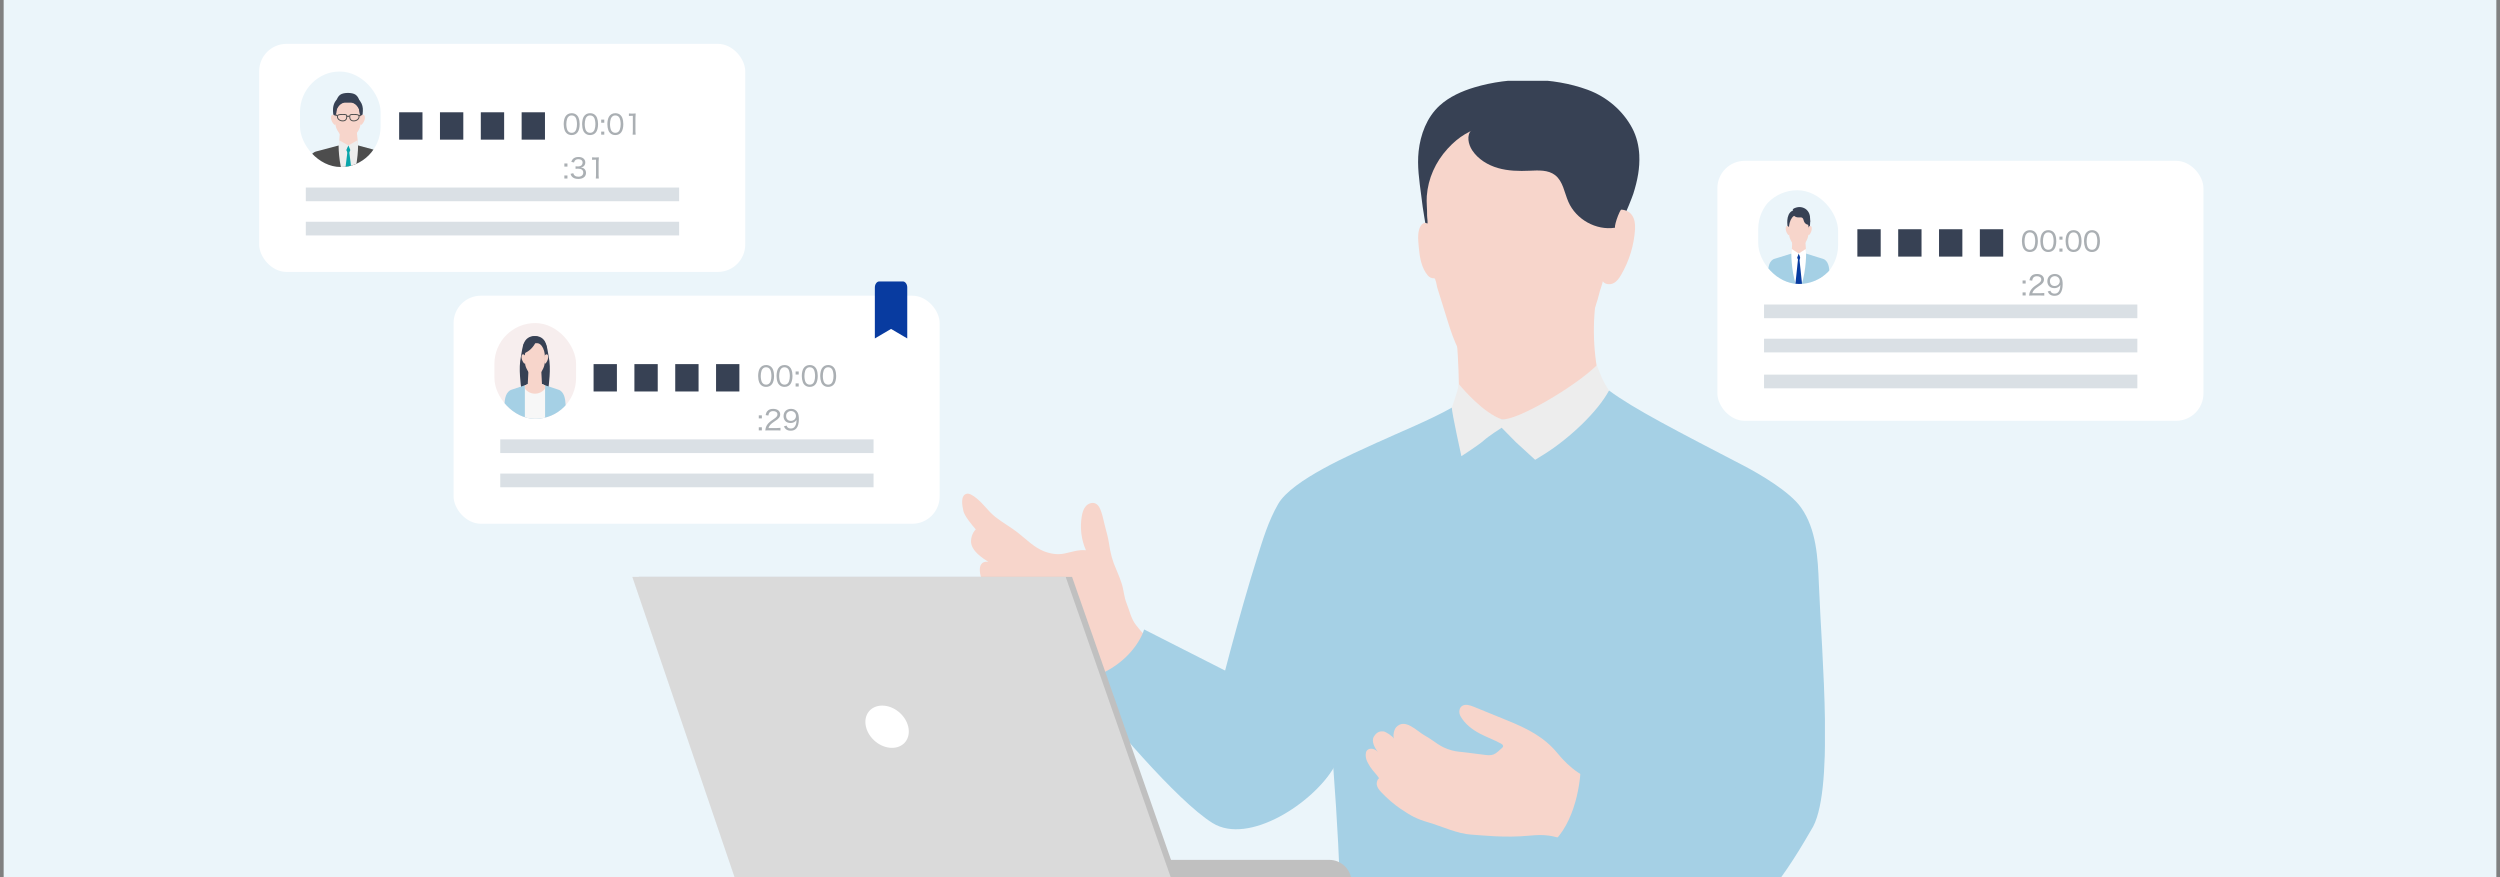 <?xml version="1.0" encoding="UTF-8"?> <svg xmlns="http://www.w3.org/2000/svg" width="342" height="120" viewBox="0 0 342 120" fill="none"><rect x="0" y="0" width="342" height="120" fill="#808080" stroke="none"/><g clip-path="url(#clip0_3068_14456)"><rect width="341" height="120" transform="translate(0.5)" fill="#EBF5FA"></rect><g clip-path="url(#clip1_3068_14456)"><path d="M224.259 21.258C224.194 19.955 223.896 18.668 223.271 17.5C222.012 15.15 219.825 13.243 217.175 12.275C212.419 10.537 206.55 10.497 201.705 11.951C199.972 12.469 198.261 13.24 196.954 14.43C195.165 16.057 194.315 18.436 194.068 20.689C193.849 22.696 194.158 24.719 194.421 26.716C194.596 28.051 194.656 28.68 194.837 29.654C194.908 30.026 194.962 30.401 195.024 30.776C195.192 31.801 195.27 32.842 195.462 33.862C195.473 33.913 195.481 33.967 195.511 34.01C195.541 34.056 195.593 34.091 195.65 34.086C195.706 34.081 195.79 34.032 195.812 33.983C195.874 33.832 195.834 33.587 195.831 33.428C195.825 33.215 195.812 32.999 195.798 32.785C195.769 32.311 195.684 30.967 195.687 30.808C195.701 29.818 195.755 29.381 196.08 28.431C196.18 28.143 196.87 26.837 196.924 26.562C197.06 25.874 196.629 25.186 196.488 24.522C196.337 23.816 196.8 22.731 197.723 21.881C198.427 21.236 198.689 20.211 199.574 20.33C201.196 20.551 202.682 21.088 204.309 21.258C205.857 21.42 206.588 21.487 208.136 21.382C209.503 21.291 211.217 20.945 212.809 20.47C213.713 20.201 215.443 20.176 216.098 20.47C218.369 21.493 217.922 24.738 217.725 25.494C217.546 26.171 217.137 26.869 217.226 27.587C217.348 28.545 218.388 29.527 218.953 30.312C219.641 31.264 219.898 32.524 219.944 33.668C219.952 33.894 219.825 34.437 220.082 34.566C220.361 34.706 220.707 34.439 220.8 34.159C220.913 33.805 220.908 33.411 220.954 33.042C221.005 32.618 221.098 32.195 221.217 31.782C221.449 30.97 221.801 30.193 222.226 29.451C222.448 29.068 223.277 27.004 223.433 26.519C223.715 25.631 223.95 24.733 224.099 23.816C224.237 22.971 224.297 22.108 224.254 21.255L224.259 21.258Z" fill="#374154"></path><path d="M218.464 50.328C218.649 51.444 218.895 52.588 218.628 53.691C218.223 55.355 216.689 56.63 214.979 57.288C213.27 57.946 211.389 58.084 209.544 58.217C206.189 58.458 202.834 58.696 199.482 58.937C199.736 53.484 199.541 48.011 198.901 42.586C198.923 42.783 206.156 41.78 206.809 41.67C209.469 41.219 212.101 40.63 214.687 39.903C216.127 39.499 217.568 38.874 219.023 38.559C219.141 38.966 218.877 39.166 218.7 39.494C218.496 39.875 218.436 40.236 218.375 40.661C218.216 41.736 218.116 42.819 218.07 43.902C217.98 46.05 218.111 48.205 218.464 50.328Z" fill="#F7D5CB"></path><path d="M218.849 39.873C218.141 42.807 216.883 45.62 214.869 47.962C213.41 49.657 211.535 51.101 209.312 51.803C207.093 52.504 204.507 52.386 202.542 51.209C199.93 49.642 198.89 46.647 198.031 43.887C197.557 42.364 197.083 40.841 196.609 39.318C196.573 39.202 196.414 38.04 196.181 38.066C195.855 38.102 195.535 37.927 195.33 37.692C194.448 36.668 194.197 35.114 194.092 33.844C194.015 32.925 193.805 31.417 194.538 30.675C194.735 30.475 195.033 30.437 195.235 30.573C195.381 30.67 195.217 29.72 195.225 29.472C195.248 28.586 195.12 27.7 195.186 26.814C195.366 24.421 196.357 22.183 198.031 20.345C201.185 16.882 204.361 16.984 208.264 16.882C210.204 16.831 212.178 16.785 214.054 17.245C217.247 18.031 218.618 20.333 219.105 23.172C219.466 25.268 218.972 27.411 219.592 29.462C220.051 28.998 220.709 28.709 221.388 28.673C223.218 28.576 223.764 29.894 223.674 31.348C223.541 33.532 222.885 35.685 221.762 37.61C221.504 38.055 221.194 38.514 220.709 38.749C220.222 38.987 219.515 38.908 219.256 38.462C219.3 38.537 218.882 39.727 218.846 39.878L218.849 39.873Z" fill="#F7D5CB"></path><path d="M222.279 28.155C222.203 23.67 222.445 20 219.219 16.431C216.008 12.884 210.725 11.656 206.161 12.469C204.996 12.676 199.16 13.885 200.894 16.015C200.958 16.093 201.034 16.168 201.127 16.242C201.5 16.542 201.768 17.288 201.297 17.781C200.602 18.506 200.85 19.741 201.408 20.578C202.219 21.794 203.541 22.593 204.934 22.992C206.327 23.39 207.797 23.422 209.244 23.356C210.453 23.302 211.782 23.216 212.742 23.962C213.822 24.801 214.003 26.34 214.55 27.602C215.599 30.023 218.35 31.555 220.925 31.152C220.842 30.705 221.693 28.183 222.279 28.151V28.155Z" fill="#374154"></path><path d="M188.447 60.511C185.033 62.088 176.755 65.626 174.849 68.954C173.506 71.301 172.781 73.741 171.968 76.319C169.567 83.933 166.937 94.113 165.113 101.33C165.095 101.397 167.419 102.766 167.647 102.925C168.421 103.463 169.172 104.028 169.913 104.607C170.282 104.896 170.664 105.175 171.015 105.482C171.343 105.769 171.737 105.91 172.14 106.086C173.104 106.509 174.075 106.913 175.051 107.3C175.705 107.558 176.361 107.809 177.022 108.055C177.383 108.188 178.373 108.979 178.638 108.753C178.914 108.518 181.652 107.065 182.367 104.607C184.802 137.191 182.258 136.898 182.258 154.051C186.174 156.999 192.522 159.124 208.132 158.067C212.047 157.801 223.529 155.425 225.54 154.895C227.585 154.358 235.038 151.406 235.038 150.733C235.038 152.013 231.632 118.213 231.632 109.909C236.437 110.026 241.107 116.268 246.248 113.597C246.501 113.597 247.264 113.738 247.741 113.579C251.031 108.753 249.195 89.723 248.821 79.865C248.682 76.247 248.472 72.407 246.391 69.445C244.869 67.277 240.809 64.884 238.457 63.662C229.615 59.073 223.39 55.875 220.117 53.417C220.346 53.553 213.982 55.286 213.501 55.527C211.56 56.495 209.436 57.094 207.278 57.288C205.151 57.48 205.817 57.583 203.795 56.907C201.627 56.182 200.597 54.636 198.613 55.765C195.674 57.437 191.353 59.175 188.452 60.517L188.447 60.511Z" fill="#A5D0E5"></path><path d="M198.609 55.763C198.609 55.763 198.609 55.764 198.609 55.765C199.011 54.495 199.344 53.766 199.572 52.557C200.292 53.4 202.996 56.513 205.428 57.358C207.445 57.621 215.51 52.872 218.439 49.969C218.685 50.527 219.106 51.93 220.115 53.42C218.542 56.366 214.633 60.012 211.276 62.121C211.094 62.234 210.009 62.904 210.009 62.904L207.376 60.491L205.428 58.516C205.428 58.516 203.627 59.661 202.989 60.25C202.35 60.839 199.917 62.408 199.917 62.408C199.917 62.408 198.611 56.494 198.609 55.765C198.609 55.765 198.609 55.765 198.609 55.765V55.763Z" fill="#EDEDED"></path><path d="M158.44 88.4C158.512 88.445 159.584 89.515 163.145 91.403C164.008 91.861 170.493 94.705 170.96 95.016C171.931 95.662 172.075 95.848 172.905 96.668C173.945 97.694 175.287 99.595 175.685 100.566C176.744 103.148 176.927 105.898 178.237 108.139C177.742 108.431 177.032 108.816 176.916 108.882C176.447 109.151 175.961 109.389 175.463 109.597C174.569 109.973 173.646 110.448 172.707 110.697C171.265 111.075 169.728 111.057 168.86 110.687C167.928 110.288 165.33 109.496 164.364 108.895C161.617 107.188 158.091 104.704 155.494 101.631C153.297 99.033 153.32 98.739 150.465 94.987C149.941 94.3 148.26 92.583 147.604 92.022C146.921 91.441 146.043 91.154 145.203 90.84C143.477 90.195 141.713 89.415 140.21 88.333C138.503 87.103 137.246 85.164 135.784 83.671C134.876 82.745 134.88 80.297 136.49 81.002C135.524 80.401 134.356 79.648 134.141 78.737C133.721 76.942 134.687 76.747 135.22 76.87C133.366 75.717 132.999 74.944 132.875 74.405C132.745 73.852 132.951 72.928 133.487 72.426C132.923 71.774 131.952 70.588 131.797 69.925C131.61 69.125 131.374 67.746 132.252 67.543C132.957 67.379 134.326 68.812 134.768 69.325C135.171 69.793 135.699 70.352 136.184 70.732C137.182 71.519 138.293 72.121 139.291 72.908C140.422 73.798 141.462 74.881 142.802 75.41C143.687 75.758 144.651 75.917 145.599 75.726C146.595 75.528 147.489 75.167 148.554 75.274C147.913 73.815 147.715 72.167 147.991 70.597C148.076 70.115 148.213 69.622 148.536 69.253C148.859 68.884 149.408 68.677 149.854 68.876C150.309 69.077 150.509 69.599 150.669 70.07C150.9 70.752 150.952 71.198 151.139 71.887C151.338 72.62 151.6 73.593 151.697 74.247C151.924 75.78 152.15 76.663 152.78 78.082C153.059 78.711 153.249 79.245 153.449 79.845C153.74 80.732 153.764 81.669 154.116 82.53C154.54 83.571 154.7 84.581 155.405 85.51C156.218 86.585 157.296 87.686 158.445 88.397L158.44 88.4Z" fill="#F7D5CB"></path><path d="M199.907 96.658C199.938 96.627 199.971 96.602 200.009 96.577C200.466 96.272 201.091 96.475 201.609 96.684C203.171 97.32 204.73 97.958 206.292 98.594C208.929 99.669 211.258 100.831 213.059 103.036C214.717 105.063 216.761 106.679 219.422 107.068C222.137 107.465 224.507 107.285 227.227 107.331C230.008 107.376 232.006 107.601 234.395 108.368C236.765 109.132 238.988 110.169 240.851 111.688C242.398 112.95 244.396 113.649 246.324 114.1C245.349 116.216 244.046 118.261 242.342 119.871C240.543 121.571 238.814 122.895 236.859 123.23C232.135 124.039 226.21 121.687 221.733 119.104C214.506 114.935 213.206 113.931 209.324 114.31C205.857 114.649 202.758 114.268 201.265 114.175C199.361 114.056 197.24 113.042 195.409 112.505C193.729 112.012 193.087 111.636 191.627 110.664C190.683 110.037 189.75 109.207 188.972 108.39C188.684 108.088 188.407 107.749 188.342 107.345C188.286 106.759 188.635 106.425 188.675 106.483C188.206 105.781 187.89 105.58 187.425 104.878C187.237 104.596 186.994 104.156 186.899 103.833C186.804 103.51 186.776 102.959 186.978 102.69C187.34 102.213 188.16 102.433 188.491 102.881C188.087 102.33 187.541 101.403 187.96 100.744C188.354 100.121 188.775 100.02 189.246 100.053C189.562 100.074 190.564 100.742 190.7 101.067C190.527 100.658 190.692 99.816 190.993 99.489C192.202 98.18 193.81 100.001 194.869 100.596C196.452 101.485 196.844 102.158 198.608 102.652C199.28 102.84 199.925 102.856 200.61 102.944C201.424 103.049 202.238 103.152 203.052 103.258C203.462 103.311 203.926 103.363 204.317 103.21C204.738 103.045 205.106 102.636 205.443 102.349C205.525 102.28 205.612 102.199 205.625 102.092C205.644 101.922 205.466 101.794 205.309 101.71C204.393 101.207 203.422 100.866 202.497 100.383C201.409 99.817 200.42 99.06 199.808 98C199.565 97.576 199.567 96.981 199.912 96.656L199.907 96.658Z" fill="#F7D5CB"></path><path d="M211.43 116.02C215.196 113.647 216.209 107.574 216.246 104.834L228.948 102.815L247.741 113.579C243.354 121.258 238.949 126.691 235.635 126.47C232.321 126.25 218.118 119.411 211.43 116.02Z" fill="#A5D0E5"></path><path d="M147.489 93.153C153.346 92.041 155.948 87.993 156.517 86.109L172.42 94.185L182.586 104.804C179.734 109.85 170.803 115.652 165.884 112.595C160.965 109.537 151.571 98.36 147.489 93.153Z" fill="#A5D0E5"></path><path d="M146.549 120.686H184.896C184.896 119.875 184.574 119.098 184.001 118.525C183.428 117.952 182.651 117.63 181.841 117.63H146.549V120.686Z" fill="#C0C0C0"></path><path d="M146.657 78.918H87.372L101.591 120.688H161.263L146.657 78.918Z" fill="#C0C0C0"></path><path d="M86.5 78.918L100.719 120.688H160.392L145.785 78.918H86.5Z" fill="#DADADA"></path><path d="M118.464 99.416C118.83 101.013 120.424 102.306 122.028 102.306C123.632 102.306 124.617 101.013 124.248 99.416C123.879 97.82 122.288 96.526 120.684 96.526C119.08 96.526 118.085 97.82 118.464 99.416Z" fill="white"></path></g><rect x="234.938" y="22" width="66.495" height="35.568" rx="3.744" fill="white"></rect><path d="M277.684 34.477C277.396 34.477 277.157 34.383 276.973 34.199C276.868 34.095 276.79 33.975 276.745 33.847C276.647 33.585 276.599 33.29 276.599 32.986C276.599 32.586 276.685 32.181 276.82 31.964C277.007 31.65 277.306 31.485 277.692 31.485C277.98 31.485 278.231 31.582 278.407 31.762C278.512 31.867 278.59 31.991 278.635 32.114C278.733 32.376 278.781 32.668 278.781 32.983C278.781 33.432 278.68 33.84 278.516 34.072C278.321 34.342 278.044 34.477 277.684 34.477ZM277.684 31.792C277.493 31.792 277.347 31.852 277.231 31.983C277.153 32.069 277.097 32.163 277.067 32.26C276.996 32.477 276.958 32.724 276.958 32.99C276.958 33.327 277.029 33.687 277.13 33.855C277.258 34.065 277.445 34.169 277.688 34.169C277.868 34.169 278.025 34.11 278.134 33.997C278.212 33.915 278.276 33.814 278.31 33.702C278.385 33.477 278.418 33.241 278.418 32.979C278.418 32.661 278.351 32.301 278.257 32.129C278.137 31.904 277.946 31.792 277.684 31.792ZM280.204 34.477C279.915 34.477 279.676 34.383 279.492 34.199C279.387 34.095 279.309 33.975 279.264 33.847C279.166 33.585 279.118 33.29 279.118 32.986C279.118 32.586 279.204 32.181 279.339 31.964C279.526 31.65 279.825 31.485 280.211 31.485C280.499 31.485 280.75 31.582 280.926 31.762C281.031 31.867 281.11 31.991 281.155 32.114C281.252 32.376 281.301 32.668 281.301 32.983C281.301 33.432 281.199 33.84 281.035 34.072C280.84 34.342 280.563 34.477 280.204 34.477ZM280.204 31.792C280.013 31.792 279.867 31.852 279.751 31.983C279.672 32.069 279.616 32.163 279.586 32.26C279.515 32.477 279.477 32.724 279.477 32.99C279.477 33.327 279.548 33.687 279.649 33.855C279.777 34.065 279.964 34.169 280.207 34.169C280.387 34.169 280.544 34.11 280.653 33.997C280.731 33.915 280.795 33.814 280.829 33.702C280.904 33.477 280.937 33.241 280.937 32.979C280.937 32.661 280.87 32.301 280.776 32.129C280.657 31.904 280.466 31.792 280.204 31.792ZM282.15 32.365V32.788H281.727V32.365H282.15ZM282.15 34.424H281.727V34.001H282.15V34.424ZM283.659 34.477C283.37 34.477 283.131 34.383 282.947 34.199C282.843 34.095 282.764 33.975 282.719 33.847C282.622 33.585 282.573 33.29 282.573 32.986C282.573 32.586 282.659 32.181 282.794 31.964C282.981 31.65 283.281 31.485 283.666 31.485C283.955 31.485 284.205 31.582 284.381 31.762C284.486 31.867 284.565 31.991 284.61 32.114C284.707 32.376 284.756 32.668 284.756 32.983C284.756 33.432 284.655 33.84 284.49 34.072C284.295 34.342 284.018 34.477 283.659 34.477ZM283.659 31.792C283.468 31.792 283.322 31.852 283.206 31.983C283.127 32.069 283.071 32.163 283.041 32.26C282.97 32.477 282.932 32.724 282.932 32.99C282.932 33.327 283.004 33.687 283.105 33.855C283.232 34.065 283.419 34.169 283.662 34.169C283.842 34.169 283.999 34.11 284.108 33.997C284.187 33.915 284.25 33.814 284.284 33.702C284.359 33.477 284.393 33.241 284.393 32.979C284.393 32.661 284.325 32.301 284.232 32.129C284.112 31.904 283.921 31.792 283.659 31.792ZM286.178 34.477C285.89 34.477 285.65 34.383 285.467 34.199C285.362 34.095 285.283 33.975 285.238 33.847C285.141 33.585 285.092 33.29 285.092 32.986C285.092 32.586 285.178 32.181 285.313 31.964C285.5 31.65 285.8 31.485 286.185 31.485C286.474 31.485 286.725 31.582 286.9 31.762C287.005 31.867 287.084 31.991 287.129 32.114C287.226 32.376 287.275 32.668 287.275 32.983C287.275 33.432 287.174 33.84 287.009 34.072C286.814 34.342 286.537 34.477 286.178 34.477ZM286.178 31.792C285.987 31.792 285.841 31.852 285.725 31.983C285.646 32.069 285.59 32.163 285.56 32.26C285.489 32.477 285.452 32.724 285.452 32.99C285.452 33.327 285.523 33.687 285.624 33.855C285.751 34.065 285.938 34.169 286.182 34.169C286.361 34.169 286.519 34.11 286.627 33.997C286.706 33.915 286.769 33.814 286.803 33.702C286.878 33.477 286.912 33.241 286.912 32.979C286.912 32.661 286.844 32.301 286.751 32.129C286.631 31.904 286.44 31.792 286.178 31.792ZM277.112 38.365V38.788H276.689V38.365H277.112ZM277.112 40.424H276.689V40.001H277.112V40.424ZM279.167 40.424H278.014C277.763 40.424 277.703 40.428 277.58 40.439C277.617 40.154 277.628 40.095 277.684 39.952C277.782 39.705 277.939 39.492 278.179 39.282C278.302 39.174 278.392 39.11 278.763 38.859C279.118 38.62 279.242 38.459 279.242 38.234C279.242 37.961 279.014 37.788 278.658 37.788C278.414 37.788 278.239 37.867 278.13 38.024C278.063 38.121 278.033 38.211 278.003 38.395L277.625 38.339C277.677 38.069 277.741 37.927 277.868 37.781C278.044 37.582 278.31 37.481 278.654 37.481C279.238 37.481 279.616 37.777 279.616 38.234C279.616 38.41 279.553 38.586 279.44 38.721C279.321 38.87 279.227 38.945 278.8 39.23C278.306 39.559 278.115 39.773 278.018 40.106H279.175C279.373 40.106 279.526 40.098 279.658 40.08V40.443C279.497 40.428 279.369 40.424 279.167 40.424ZM280.125 39.877L280.492 39.769C280.537 39.889 280.563 39.941 280.619 40.001C280.72 40.11 280.881 40.169 281.08 40.169C281.345 40.169 281.533 40.061 281.667 39.833C281.739 39.713 281.799 39.537 281.825 39.361C281.836 39.278 281.847 39.144 281.855 38.971C281.799 39.072 281.765 39.114 281.69 39.181C281.503 39.346 281.304 39.417 281.031 39.417C280.746 39.417 280.499 39.327 280.335 39.162C280.17 38.998 280.076 38.751 280.076 38.485C280.076 37.874 280.488 37.477 281.125 37.477C281.503 37.477 281.825 37.661 281.997 37.975C282.117 38.189 282.173 38.492 282.173 38.889C282.173 39.451 282.057 39.881 281.84 40.139C281.649 40.364 281.398 40.469 281.057 40.469C280.788 40.469 280.574 40.405 280.409 40.271C280.293 40.177 280.226 40.087 280.125 39.877ZM281.072 39.125C281.477 39.125 281.776 38.84 281.776 38.455C281.776 38.065 281.484 37.777 281.095 37.777C280.911 37.777 280.739 37.848 280.615 37.972C280.488 38.095 280.428 38.256 280.428 38.459C280.428 38.867 280.679 39.125 281.072 39.125Z" fill="#AAAFB3"></path><rect x="254.088" y="31.36" width="3.192" height="3.744" fill="#374154"></rect><rect x="259.673" y="31.36" width="3.192" height="3.744" fill="#374154"></rect><rect x="265.259" y="31.36" width="3.192" height="3.744" fill="#374154"></rect><rect x="270.845" y="31.36" width="3.192" height="3.744" fill="#374154"></rect><rect x="241.321" y="41.656" width="51.068" height="1.872" fill="#DAE0E5"></rect><rect x="241.321" y="46.336" width="51.068" height="1.872" fill="#DAE0E5"></rect><rect x="241.321" y="51.25" width="51.068" height="1.872" fill="#DAE0E5"></rect><g clip-path="url(#clip2_3068_14456)"><g clip-path="url(#clip3_3068_14456)"><rect x="240.283" y="26.026" width="11.171" height="13.104" rx="5.586" fill="#EBF5FA"></rect><path d="M250.268 37.226C250.241 36.859 250.212 36.486 250.084 36.145C249.956 35.805 249.711 35.498 249.385 35.407C249.351 35.397 249.286 35.378 249.198 35.351C249.068 35.305 248.936 35.268 248.807 35.231C247.897 34.95 246.284 34.443 246.284 34.443C246.283 34.444 246.283 34.445 246.282 34.446C246.28 34.445 246.278 34.444 246.275 34.443C246.235 34.497 246.162 34.547 246.065 34.594C245.969 34.547 245.896 34.497 245.855 34.443C245.853 34.444 245.851 34.445 245.848 34.446C245.848 34.445 245.847 34.444 245.846 34.443C245.846 34.443 244.233 34.95 243.324 35.231C243.195 35.268 243.062 35.306 242.932 35.351C242.844 35.378 242.779 35.397 242.745 35.407C242.42 35.498 242.175 35.805 242.046 36.145C241.919 36.486 241.89 36.859 241.863 37.226C241.794 38.155 241.724 39.084 241.656 40.013C242.092 40.013 242.529 40.013 242.966 40.013C242.969 40.013 242.972 40.013 242.975 40.013C243.087 40.013 243.2 40.013 243.312 40.013C243.349 40.013 243.386 40.013 243.422 40.013C244.329 40.013 245.125 40.013 245.906 40.013C246.012 40.013 246.119 40.013 246.225 40.013C247.006 40.013 247.801 40.013 248.709 40.013C248.745 40.013 248.781 40.013 248.818 40.013C248.93 40.013 249.043 40.013 249.156 40.013C249.158 40.013 249.161 40.013 249.164 40.013C249.601 40.013 250.038 40.013 250.475 40.013C250.406 39.084 250.337 38.155 250.268 37.226Z" fill="#A5D0E5"></path><path d="M243.296 40.013C243.361 39.329 243.32 38.634 243.177 37.995C243.15 37.871 243.118 37.75 243.083 37.632C243.077 37.821 243.072 38.01 243.066 38.199C243.064 38.269 243.062 38.34 243.059 38.411C243.058 38.945 243.057 39.479 243.056 40.013C243.136 40.013 243.216 40.013 243.296 40.013H243.296Z" fill="#A5D0E5"></path><path d="M248.835 40.013C248.77 39.329 248.81 38.634 248.953 37.995C248.981 37.871 249.012 37.75 249.047 37.632C249.053 37.821 249.059 38.01 249.065 38.199C249.067 38.269 249.069 38.34 249.071 38.411C249.072 38.945 249.073 39.479 249.074 40.013C248.994 40.013 248.915 40.013 248.835 40.013H248.835Z" fill="#A5D0E5"></path><path d="M247.041 34.681C247.039 34.682 247.038 34.683 247.036 34.685C246.469 35.198 245.657 35.196 245.093 34.68C245.121 34.166 245.149 33.652 245.177 33.137C245.474 33.007 245.77 32.877 246.066 32.746C246.066 32.746 246.066 32.746 246.066 32.745C246.363 32.876 246.659 33.006 246.956 33.137C246.984 33.652 247.012 34.166 247.041 34.681V34.681Z" fill="#F7D5CB"></path><path d="M245.171 33.259C245.659 33.902 246.316 34.36 247.037 34.611C247.01 34.12 246.983 33.628 246.956 33.137C246.659 33.006 246.362 32.876 246.066 32.745V32.746C245.77 32.877 245.474 33.007 245.177 33.137C245.175 33.178 245.173 33.219 245.17 33.259L245.171 33.259Z" fill="#F7D5CB"></path><path d="M246.078 34.679H245.092C245.08 34.683 245.067 34.687 245.054 34.691C245.053 34.895 245.05 37.731 246.065 40.012C247.08 37.731 247.078 34.895 247.076 34.691C247.064 34.687 247.051 34.683 247.038 34.679H246.078H246.078Z" fill="white"></path><path d="M247.625 30.132C247.596 29.719 247.444 29.299 247.174 29.02C246.874 28.71 246.455 28.664 246.071 28.658C245.758 28.652 245.437 28.705 245.151 28.857C244.729 29.081 244.541 29.616 244.505 30.132C244.472 30.58 244.545 31.027 244.617 31.469C244.617 31.469 246.063 31.581 246.063 31.581C246.064 31.581 246.064 31.581 246.065 31.581C246.065 31.581 246.067 31.581 246.066 31.581C246.549 31.544 247.031 31.506 247.513 31.469C247.585 31.028 247.657 30.58 247.625 30.132V30.132Z" fill="#374154"></path><path d="M247.305 30.468C247.16 29.93 246.855 29.533 246.52 29.445C246.478 29.434 246.436 29.428 246.394 29.427C246.283 29.425 245.85 29.425 245.739 29.427C245.697 29.428 245.655 29.434 245.613 29.445C245.278 29.533 244.973 29.93 244.828 30.468C244.705 30.924 244.694 31.451 244.736 31.95C244.771 32.374 244.823 32.548 244.978 32.878C245.15 33.243 245.38 33.516 245.625 33.708C245.735 33.795 246.398 33.795 246.508 33.708C246.752 33.516 246.983 33.243 247.154 32.878C247.309 32.548 247.362 32.374 247.397 31.95C247.438 31.451 247.428 30.924 247.305 30.468H247.305Z" fill="#F7D5CB"></path><path d="M244.791 31.234C244.786 31.143 244.753 31.062 244.702 31.018C244.66 30.981 244.615 30.951 244.568 30.931C244.49 30.898 244.398 30.914 244.341 31.004C244.277 31.105 244.273 31.266 244.293 31.404C244.335 31.696 244.466 31.943 244.617 32.121C244.645 32.153 244.679 32.169 244.713 32.16C244.797 32.14 244.809 32.001 244.809 31.888C244.81 31.67 244.804 31.451 244.792 31.234L244.791 31.234Z" fill="#F7D5CB"></path><path d="M247.34 31.234C247.346 31.143 247.379 31.062 247.43 31.018C247.472 30.981 247.516 30.951 247.564 30.931C247.642 30.898 247.734 30.914 247.791 31.004C247.855 31.105 247.859 31.266 247.839 31.404C247.797 31.696 247.666 31.943 247.514 32.121C247.487 32.153 247.453 32.169 247.419 32.16C247.335 32.14 247.323 32.001 247.323 31.888C247.321 31.67 247.327 31.451 247.34 31.234L247.34 31.234Z" fill="#F7D5CB"></path><path d="M247.633 30.356C247.625 29.785 247.651 29.317 247.297 28.862C246.944 28.41 246.364 28.253 245.863 28.357C245.734 28.384 245.094 28.538 245.284 28.809C245.291 28.819 245.299 28.829 245.31 28.838C245.35 28.876 245.38 28.971 245.328 29.034C245.252 29.127 245.279 29.284 245.34 29.391C245.429 29.546 245.575 29.647 245.728 29.698C245.881 29.749 246.042 29.753 246.201 29.745C246.334 29.738 246.48 29.727 246.585 29.822C246.704 29.929 246.724 30.125 246.784 30.286C246.899 30.594 247.201 30.789 247.484 30.738C247.475 30.681 247.569 30.36 247.633 30.356V30.356Z" fill="#374154"></path><path d="M246.065 34.679L245.755 35.068L246.065 35.708L246.376 35.068L246.065 34.679Z" fill="#083BA0"></path><path d="M245.054 34.692L245.771 35.47L246.066 34.68L245.114 34.063L245.054 34.692Z" fill="white"></path><path d="M247.078 34.692L246.361 35.47L246.066 34.68L247.018 34.063L247.078 34.692Z" fill="white"></path><path d="M245.619 38.774C245.74 39.192 245.887 39.611 246.065 40.012L246.066 40.011C246.244 39.61 246.391 39.193 246.512 38.775L246.147 35.328H245.983L245.619 38.774Z" fill="#083BA0"></path></g></g><rect x="35.453" y="6" width="66.495" height="31.2" rx="3.744" fill="white"></rect><path d="M78.199 18.477C77.911 18.477 77.671 18.383 77.488 18.199C77.383 18.095 77.305 17.975 77.26 17.848C77.162 17.585 77.114 17.29 77.114 16.986C77.114 16.586 77.2 16.181 77.335 15.964C77.522 15.65 77.821 15.485 78.207 15.485C78.495 15.485 78.746 15.582 78.922 15.762C79.027 15.867 79.106 15.991 79.15 16.114C79.248 16.376 79.296 16.668 79.296 16.983C79.296 17.432 79.195 17.84 79.031 18.072C78.836 18.342 78.559 18.477 78.199 18.477ZM78.199 15.792C78.008 15.792 77.862 15.852 77.746 15.983C77.668 16.069 77.612 16.163 77.582 16.26C77.51 16.477 77.473 16.724 77.473 16.99C77.473 17.327 77.544 17.686 77.645 17.855C77.773 18.065 77.96 18.169 78.203 18.169C78.383 18.169 78.54 18.11 78.649 17.997C78.727 17.915 78.791 17.814 78.825 17.701C78.9 17.477 78.933 17.241 78.933 16.979C78.933 16.661 78.866 16.301 78.772 16.129C78.653 15.904 78.462 15.792 78.199 15.792ZM80.719 18.477C80.43 18.477 80.191 18.383 80.007 18.199C79.902 18.095 79.824 17.975 79.779 17.848C79.681 17.585 79.633 17.29 79.633 16.986C79.633 16.586 79.719 16.181 79.854 15.964C80.041 15.65 80.34 15.485 80.726 15.485C81.014 15.485 81.265 15.582 81.441 15.762C81.546 15.867 81.625 15.991 81.67 16.114C81.767 16.376 81.816 16.668 81.816 16.983C81.816 17.432 81.715 17.84 81.55 18.072C81.355 18.342 81.078 18.477 80.719 18.477ZM80.719 15.792C80.528 15.792 80.382 15.852 80.266 15.983C80.187 16.069 80.131 16.163 80.101 16.26C80.03 16.477 79.992 16.724 79.992 16.99C79.992 17.327 80.063 17.686 80.165 17.855C80.292 18.065 80.479 18.169 80.722 18.169C80.902 18.169 81.059 18.11 81.168 17.997C81.246 17.915 81.31 17.814 81.344 17.701C81.419 17.477 81.452 17.241 81.452 16.979C81.452 16.661 81.385 16.301 81.291 16.129C81.172 15.904 80.981 15.792 80.719 15.792ZM82.665 16.365V16.788H82.242V16.365H82.665ZM82.665 18.424H82.242V18.001H82.665V18.424ZM84.174 18.477C83.885 18.477 83.646 18.383 83.462 18.199C83.358 18.095 83.279 17.975 83.234 17.848C83.137 17.585 83.088 17.29 83.088 16.986C83.088 16.586 83.174 16.181 83.309 15.964C83.496 15.65 83.796 15.485 84.181 15.485C84.469 15.485 84.72 15.582 84.896 15.762C85.001 15.867 85.08 15.991 85.125 16.114C85.222 16.376 85.271 16.668 85.271 16.983C85.271 17.432 85.17 17.84 85.005 18.072C84.81 18.342 84.533 18.477 84.174 18.477ZM84.174 15.792C83.983 15.792 83.837 15.852 83.721 15.983C83.642 16.069 83.586 16.163 83.556 16.26C83.485 16.477 83.447 16.724 83.447 16.99C83.447 17.327 83.519 17.686 83.62 17.855C83.747 18.065 83.934 18.169 84.177 18.169C84.357 18.169 84.514 18.11 84.623 17.997C84.702 17.915 84.765 17.814 84.799 17.701C84.874 17.477 84.908 17.241 84.908 16.979C84.908 16.661 84.84 16.301 84.747 16.129C84.627 15.904 84.436 15.792 84.174 15.792ZM86.034 15.867V15.519C86.139 15.534 86.214 15.537 86.363 15.537H86.629C86.772 15.537 86.835 15.534 86.963 15.519C86.94 15.743 86.929 15.934 86.929 16.14V17.982C86.929 18.162 86.936 18.278 86.959 18.424H86.543C86.566 18.285 86.573 18.158 86.573 17.982V15.845H86.378C86.251 15.845 86.154 15.852 86.034 15.867ZM77.627 22.365V22.788H77.204V22.365H77.627ZM77.627 24.424H77.204V24.001H77.627V24.424ZM78.046 23.78L78.424 23.694C78.48 23.881 78.529 23.956 78.638 24.035C78.765 24.128 78.922 24.173 79.113 24.173C79.529 24.173 79.791 23.96 79.791 23.619C79.791 23.26 79.536 23.073 79.053 23.073C78.941 23.073 78.847 23.08 78.735 23.095V22.75C78.825 22.762 78.922 22.769 79.031 22.769C79.27 22.769 79.442 22.717 79.558 22.605C79.648 22.515 79.701 22.387 79.701 22.245C79.701 21.953 79.487 21.777 79.124 21.777C78.9 21.777 78.746 21.841 78.645 21.972C78.593 22.035 78.566 22.095 78.529 22.226L78.154 22.148C78.222 21.945 78.271 21.856 78.375 21.747C78.551 21.567 78.813 21.474 79.143 21.474C79.704 21.474 80.068 21.77 80.068 22.226C80.068 22.455 79.974 22.657 79.806 22.777C79.712 22.844 79.633 22.874 79.454 22.912C79.712 22.945 79.858 23.009 79.985 23.147C80.105 23.278 80.165 23.443 80.165 23.66C80.165 23.866 80.086 24.065 79.948 24.199C79.761 24.383 79.472 24.48 79.117 24.48C78.72 24.48 78.428 24.372 78.244 24.162C78.158 24.061 78.113 23.975 78.046 23.78ZM80.996 21.867V21.519C81.1 21.534 81.175 21.537 81.325 21.537H81.591C81.733 21.537 81.797 21.534 81.924 21.519C81.902 21.743 81.891 21.934 81.891 22.14V23.982C81.891 24.162 81.898 24.278 81.92 24.424H81.505C81.527 24.285 81.535 24.158 81.535 23.982V21.845H81.34C81.213 21.845 81.115 21.852 80.996 21.867Z" fill="#AAAFB3"></path><rect x="54.603" y="15.36" width="3.192" height="3.744" fill="#374154"></rect><rect x="60.188" y="15.36" width="3.192" height="3.744" fill="#374154"></rect><rect x="65.774" y="15.36" width="3.192" height="3.744" fill="#374154"></rect><rect x="71.36" y="15.36" width="3.192" height="3.744" fill="#374154"></rect><rect x="41.836" y="25.656" width="51.068" height="1.872" fill="#DAE0E5"></rect><rect x="41.836" y="30.336" width="51.068" height="1.872" fill="#DAE0E5"></rect><g clip-path="url(#clip4_3068_14456)"><g clip-path="url(#clip5_3068_14456)"><rect x="40.897" y="9.787" width="11.171" height="13.104" rx="5.586" fill="#EBF5FA"></rect><path d="M53.187 22.765C53.151 22.351 53.113 21.928 52.945 21.544C52.776 21.159 52.453 20.812 52.025 20.709C51.98 20.698 51.895 20.677 51.778 20.646C51.607 20.594 51.433 20.552 51.263 20.511C50.065 20.193 47.941 19.62 47.941 19.62C47.94 19.621 47.939 19.622 47.938 19.623C47.935 19.622 47.933 19.621 47.93 19.62C47.876 19.681 47.78 19.737 47.653 19.79C47.526 19.737 47.43 19.681 47.376 19.62C47.373 19.621 47.37 19.622 47.367 19.623C47.366 19.622 47.366 19.621 47.365 19.62C47.365 19.62 45.241 20.193 44.043 20.511C43.873 20.552 43.698 20.595 43.527 20.646C43.411 20.677 43.326 20.699 43.281 20.709C42.852 20.812 42.529 21.159 42.361 21.544C42.193 21.929 42.155 22.351 42.119 22.765C42.028 23.815 41.937 24.865 41.846 25.915C42.422 25.915 42.997 25.915 43.572 25.915C43.576 25.915 43.58 25.915 43.583 25.915C43.731 25.915 43.88 25.915 44.028 25.915C44.076 25.915 44.124 25.915 44.172 25.915C45.366 25.915 46.414 25.915 47.443 25.915C47.583 25.915 47.723 25.915 47.863 25.915C48.891 25.915 49.939 25.915 51.133 25.915C51.181 25.915 51.229 25.915 51.278 25.915C51.426 25.915 51.574 25.915 51.722 25.915C51.726 25.915 51.729 25.915 51.733 25.915C52.309 25.915 52.884 25.915 53.459 25.915C53.369 24.865 53.278 23.815 53.187 22.765Z" fill="#4D4D4D"></path><path d="M48.937 19.888C48.935 19.89 48.934 19.891 48.931 19.893C48.185 20.474 47.116 20.471 46.372 19.888C46.409 19.306 46.446 18.726 46.484 18.145C46.874 17.997 47.264 17.85 47.654 17.703C47.654 17.702 47.654 17.702 47.654 17.701C48.044 17.849 48.435 17.996 48.825 18.144C48.863 18.726 48.9 19.307 48.937 19.889V19.888Z" fill="#F7D5CB"></path><path d="M46.475 18.282C47.118 19.009 47.983 19.526 48.932 19.81C48.897 19.255 48.861 18.699 48.825 18.144C48.435 17.996 48.044 17.849 47.654 17.701V17.703C47.264 17.85 46.874 17.997 46.483 18.145C46.48 18.19 46.478 18.236 46.475 18.282L46.475 18.282Z" fill="#F7D5CB"></path><path d="M47.669 19.887H46.372C46.355 19.892 46.338 19.896 46.321 19.901C46.319 20.131 46.316 23.336 47.653 25.914C48.99 23.336 48.986 20.131 48.984 19.901C48.967 19.896 48.95 19.892 48.934 19.887H47.669H47.669Z" fill="#EDEDED"></path><path d="M47.653 19.887L47.244 20.327L47.653 21.05L48.061 20.327L47.653 19.887Z" fill="#09A5AB"></path><path d="M46.321 19.901L47.265 20.78L47.654 19.888L46.4 19.191L46.321 19.901Z" fill="#EDEDED"></path><path d="M48.986 19.901L48.041 20.78L47.653 19.888L48.907 19.191L48.986 19.901Z" fill="#EDEDED"></path><path d="M47.065 24.515C47.224 24.988 47.418 25.46 47.653 25.914L47.654 25.913C47.889 25.46 48.082 24.988 48.241 24.516L47.76 20.62H47.545L47.065 24.515Z" fill="#09A5AB"></path><path d="M49.634 14.828C49.596 14.369 49.398 13.904 49.045 13.595C48.653 13.251 48.107 13.2 47.605 13.192C47.197 13.186 46.779 13.245 46.405 13.414C45.855 13.662 45.61 14.256 45.562 14.828C45.52 15.324 45.614 15.821 45.708 16.31C45.708 16.31 47.596 16.434 47.596 16.435C47.596 16.435 47.597 16.435 47.598 16.435C47.598 16.435 47.6 16.435 47.6 16.435C48.229 16.393 48.858 16.352 49.487 16.31C49.581 15.821 49.676 15.324 49.634 14.828V14.828Z" fill="#374154"></path><path d="M49.216 15.2C49.027 14.603 48.63 14.163 48.191 14.065C48.137 14.053 48.082 14.046 48.028 14.046C47.882 14.043 47.318 14.043 47.172 14.046C47.117 14.046 47.063 14.053 47.008 14.065C46.571 14.163 46.173 14.603 45.983 15.2C45.823 15.706 45.81 16.291 45.864 16.844C45.91 17.314 45.977 17.507 46.18 17.873C46.404 18.279 46.704 18.581 47.024 18.794C47.168 18.89 48.032 18.89 48.176 18.794C48.495 18.581 48.795 18.278 49.02 17.873C49.222 17.507 49.29 17.314 49.336 16.844C49.39 16.291 49.377 15.706 49.216 15.2H49.216Z" fill="#F7D5CB"></path><path d="M49.433 15.979C49.433 15.979 49.433 15.979 49.433 15.978C49.404 15.659 49.376 15.34 49.347 15.022C49.325 14.772 49.302 14.523 49.28 14.273C49.261 14.061 49.21 13.842 49.126 13.639C49.027 13.379 48.878 13.134 48.658 12.967C48.531 12.871 48.372 12.814 48.21 12.778C48.206 12.777 48.202 12.776 48.197 12.774C48.191 12.773 48.185 12.772 48.179 12.771C48.16 12.767 48.14 12.763 48.12 12.76C47.962 12.73 47.802 12.714 47.641 12.712C47.626 12.712 47.611 12.712 47.596 12.712C47.58 12.712 47.565 12.712 47.55 12.712C47.389 12.714 47.229 12.73 47.071 12.76C47.051 12.763 47.031 12.767 47.012 12.771C47.006 12.772 47 12.773 46.994 12.774C46.989 12.775 46.985 12.777 46.981 12.778C46.819 12.814 46.66 12.871 46.533 12.967C46.313 13.134 46.164 13.379 46.065 13.639C45.981 13.842 45.93 14.061 45.911 14.273C45.889 14.517 45.867 14.761 45.846 15.005C45.816 15.329 45.788 15.654 45.758 15.979C45.758 15.979 45.758 15.979 45.758 15.979C45.767 15.969 45.775 15.958 45.783 15.947C45.838 15.878 45.883 15.802 45.92 15.721C45.967 15.62 46.001 15.512 46.021 15.402C46.061 15.19 46.051 14.965 46.129 14.764C46.131 14.761 46.132 14.757 46.134 14.754C46.424 14.204 47.003 13.88 47.595 13.872C48.187 13.88 48.766 14.204 49.057 14.754C49.059 14.757 49.06 14.761 49.062 14.764C49.139 14.965 49.13 15.19 49.169 15.402C49.19 15.512 49.224 15.619 49.271 15.721C49.308 15.802 49.353 15.878 49.408 15.947C49.416 15.958 49.424 15.969 49.432 15.979L49.433 15.979Z" fill="#374154"></path><path d="M45.936 16.05C45.929 15.949 45.886 15.859 45.819 15.81C45.764 15.769 45.706 15.736 45.645 15.714C45.542 15.677 45.423 15.695 45.348 15.795C45.265 15.906 45.259 16.085 45.285 16.238C45.34 16.562 45.511 16.837 45.709 17.034C45.744 17.069 45.789 17.086 45.833 17.077C45.943 17.055 45.958 16.901 45.959 16.775C45.961 16.533 45.953 16.291 45.936 16.049L45.936 16.05Z" fill="#F7D5CB"></path><path d="M49.262 16.05C49.269 15.949 49.313 15.859 49.379 15.81C49.434 15.769 49.492 15.736 49.554 15.714C49.656 15.677 49.776 15.695 49.85 15.795C49.934 15.906 49.939 16.085 49.913 16.238C49.858 16.562 49.688 16.837 49.49 17.034C49.454 17.069 49.409 17.086 49.365 17.077C49.255 17.055 49.24 16.901 49.239 16.775C49.238 16.533 49.246 16.291 49.262 16.049L49.262 16.05Z" fill="#F7D5CB"></path><path d="M47.439 15.957C47.439 16.126 47.398 16.271 47.312 16.372C47.229 16.472 47.095 16.539 46.89 16.539C46.472 16.539 46.158 16.266 46.158 15.957C46.158 15.879 46.177 15.827 46.206 15.79C46.236 15.752 46.281 15.724 46.346 15.703C46.478 15.66 46.666 15.658 46.89 15.658C47.001 15.658 47.092 15.658 47.167 15.664C47.243 15.67 47.296 15.682 47.335 15.7C47.371 15.717 47.395 15.74 47.411 15.776C47.429 15.815 47.439 15.871 47.439 15.957Z" stroke="#4D4D4D" stroke-width="0.133"></path><path d="M47.84 15.957C47.84 16.126 47.881 16.271 47.966 16.372C48.05 16.472 48.184 16.539 48.389 16.539C48.807 16.539 49.121 16.266 49.121 15.957C49.121 15.879 49.102 15.827 49.073 15.79C49.043 15.752 48.998 15.724 48.933 15.703C48.801 15.66 48.613 15.658 48.389 15.658C48.278 15.658 48.187 15.658 48.112 15.664C48.036 15.67 47.982 15.682 47.944 15.7C47.908 15.717 47.884 15.74 47.868 15.776C47.85 15.815 47.84 15.871 47.84 15.957Z" stroke="#4D4D4D" stroke-width="0.133"></path><path d="M47.426 15.911L47.8 15.911" stroke="#4D4D4D" stroke-width="0.16"></path><path d="M46.171 15.845L45.904 15.698" stroke="#4D4D4D" stroke-width="0.16"></path><path d="M49.108 15.845L49.375 15.698" stroke="#4D4D4D" stroke-width="0.16"></path></g></g><rect x="62.05" y="40.45" width="66.495" height="31.2" rx="3.744" fill="white"></rect><path d="M104.797 52.926C104.509 52.926 104.269 52.833 104.086 52.649C103.981 52.545 103.903 52.425 103.858 52.297C103.76 52.035 103.712 51.74 103.712 51.436C103.712 51.036 103.798 50.631 103.932 50.414C104.12 50.1 104.419 49.935 104.805 49.935C105.093 49.935 105.344 50.032 105.52 50.212C105.625 50.317 105.703 50.44 105.748 50.564C105.846 50.826 105.894 51.118 105.894 51.433C105.894 51.882 105.793 52.29 105.628 52.522C105.434 52.792 105.157 52.926 104.797 52.926ZM104.797 50.242C104.606 50.242 104.46 50.302 104.344 50.433C104.266 50.519 104.21 50.613 104.18 50.71C104.108 50.927 104.071 51.174 104.071 51.44C104.071 51.777 104.142 52.136 104.243 52.305C104.371 52.515 104.558 52.619 104.801 52.619C104.981 52.619 105.138 52.559 105.247 52.447C105.325 52.365 105.389 52.264 105.423 52.151C105.497 51.927 105.531 51.691 105.531 51.429C105.531 51.111 105.464 50.751 105.37 50.579C105.25 50.354 105.059 50.242 104.797 50.242ZM107.316 52.926C107.028 52.926 106.789 52.833 106.605 52.649C106.5 52.545 106.422 52.425 106.377 52.297C106.279 52.035 106.231 51.74 106.231 51.436C106.231 51.036 106.317 50.631 106.452 50.414C106.639 50.1 106.938 49.935 107.324 49.935C107.612 49.935 107.863 50.032 108.039 50.212C108.144 50.317 108.223 50.44 108.267 50.564C108.365 50.826 108.413 51.118 108.413 51.433C108.413 51.882 108.312 52.29 108.148 52.522C107.953 52.792 107.676 52.926 107.316 52.926ZM107.316 50.242C107.126 50.242 106.98 50.302 106.863 50.433C106.785 50.519 106.729 50.613 106.699 50.71C106.628 50.927 106.59 51.174 106.59 51.44C106.59 51.777 106.661 52.136 106.762 52.305C106.89 52.515 107.077 52.619 107.32 52.619C107.5 52.619 107.657 52.559 107.766 52.447C107.844 52.365 107.908 52.264 107.942 52.151C108.017 51.927 108.05 51.691 108.05 51.429C108.05 51.111 107.983 50.751 107.889 50.579C107.77 50.354 107.579 50.242 107.316 50.242ZM109.263 50.815V51.238H108.84V50.815H109.263ZM109.263 52.874H108.84V52.451H109.263V52.874ZM110.772 52.926C110.483 52.926 110.244 52.833 110.06 52.649C109.955 52.545 109.877 52.425 109.832 52.297C109.735 52.035 109.686 51.74 109.686 51.436C109.686 51.036 109.772 50.631 109.907 50.414C110.094 50.1 110.394 49.935 110.779 49.935C111.067 49.935 111.318 50.032 111.494 50.212C111.599 50.317 111.678 50.44 111.723 50.564C111.82 50.826 111.869 51.118 111.869 51.433C111.869 51.882 111.768 52.29 111.603 52.522C111.408 52.792 111.131 52.926 110.772 52.926ZM110.772 50.242C110.581 50.242 110.435 50.302 110.319 50.433C110.24 50.519 110.184 50.613 110.154 50.71C110.083 50.927 110.045 51.174 110.045 51.44C110.045 51.777 110.116 52.136 110.218 52.305C110.345 52.515 110.532 52.619 110.775 52.619C110.955 52.619 111.112 52.559 111.221 52.447C111.3 52.365 111.363 52.264 111.397 52.151C111.472 51.927 111.505 51.691 111.505 51.429C111.505 51.111 111.438 50.751 111.344 50.579C111.225 50.354 111.034 50.242 110.772 50.242ZM113.291 52.926C113.003 52.926 112.763 52.833 112.579 52.649C112.475 52.545 112.396 52.425 112.351 52.297C112.254 52.035 112.205 51.74 112.205 51.436C112.205 51.036 112.291 50.631 112.426 50.414C112.613 50.1 112.913 49.935 113.298 49.935C113.587 49.935 113.837 50.032 114.013 50.212C114.118 50.317 114.197 50.44 114.242 50.564C114.339 50.826 114.388 51.118 114.388 51.433C114.388 51.882 114.287 52.29 114.122 52.522C113.927 52.792 113.65 52.926 113.291 52.926ZM113.291 50.242C113.1 50.242 112.954 50.302 112.838 50.433C112.759 50.519 112.703 50.613 112.673 50.71C112.602 50.927 112.564 51.174 112.564 51.44C112.564 51.777 112.636 52.136 112.737 52.305C112.864 52.515 113.051 52.619 113.295 52.619C113.474 52.619 113.632 52.559 113.74 52.447C113.819 52.365 113.882 52.264 113.916 52.151C113.991 51.927 114.025 51.691 114.025 51.429C114.025 51.111 113.957 50.751 113.864 50.579C113.744 50.354 113.553 50.242 113.291 50.242ZM104.224 56.815V57.238H103.801V56.815H104.224ZM104.224 58.874H103.801V58.451H104.224V58.874ZM106.28 58.874H105.127C104.876 58.874 104.816 58.878 104.692 58.889C104.73 58.605 104.741 58.545 104.797 58.402C104.895 58.155 105.052 57.942 105.292 57.732C105.415 57.623 105.505 57.56 105.876 57.309C106.231 57.069 106.355 56.908 106.355 56.684C106.355 56.41 106.126 56.238 105.771 56.238C105.527 56.238 105.351 56.317 105.243 56.474C105.175 56.572 105.146 56.661 105.116 56.845L104.737 56.789C104.79 56.519 104.853 56.377 104.981 56.231C105.157 56.032 105.423 55.931 105.767 55.931C106.351 55.931 106.729 56.227 106.729 56.684C106.729 56.86 106.666 57.036 106.553 57.17C106.433 57.32 106.34 57.395 105.913 57.68C105.419 58.009 105.228 58.223 105.131 58.556H106.287C106.486 58.556 106.639 58.548 106.77 58.53V58.893C106.609 58.878 106.482 58.874 106.28 58.874ZM107.238 58.327L107.605 58.219C107.65 58.339 107.676 58.391 107.732 58.451C107.833 58.559 107.994 58.619 108.193 58.619C108.458 58.619 108.646 58.511 108.78 58.282C108.852 58.163 108.911 57.987 108.938 57.811C108.949 57.728 108.96 57.594 108.968 57.421C108.911 57.522 108.878 57.564 108.803 57.631C108.616 57.796 108.417 57.867 108.144 57.867C107.859 57.867 107.612 57.777 107.448 57.612C107.283 57.448 107.189 57.2 107.189 56.935C107.189 56.324 107.601 55.928 108.238 55.928C108.616 55.928 108.938 56.111 109.11 56.425C109.23 56.639 109.286 56.942 109.286 57.339C109.286 57.901 109.17 58.331 108.953 58.59C108.762 58.814 108.511 58.919 108.17 58.919C107.901 58.919 107.687 58.855 107.522 58.721C107.406 58.627 107.339 58.537 107.238 58.327ZM108.185 57.575C108.589 57.575 108.889 57.29 108.889 56.905C108.889 56.515 108.597 56.227 108.208 56.227C108.024 56.227 107.852 56.298 107.728 56.422C107.601 56.545 107.541 56.706 107.541 56.908C107.541 57.316 107.792 57.575 108.185 57.575Z" fill="#AAAFB3"></path><rect x="81.201" y="49.81" width="3.192" height="3.744" fill="#374154"></rect><rect x="86.786" y="49.81" width="3.192" height="3.744" fill="#374154"></rect><rect x="92.372" y="49.81" width="3.192" height="3.744" fill="#374154"></rect><rect x="97.957" y="49.81" width="3.192" height="3.744" fill="#374154"></rect><rect x="68.434" y="60.106" width="51.068" height="1.872" fill="#DAE0E5"></rect><rect x="68.434" y="64.786" width="51.068" height="1.872" fill="#DAE0E5"></rect><g clip-path="url(#clip6_3068_14456)"><rect x="67.636" y="44.194" width="11.171" height="13.104" rx="5.586" fill="#F7EEEE"></rect><path d="M75.052 48.719C74.934 48.139 74.881 47.435 74.626 46.91C74.626 46.91 74.614 47.012 74.595 47.171C74.141 47.068 73.686 46.964 73.232 46.86C73.184 46.86 73.137 46.86 73.089 46.86C72.635 46.964 72.18 47.068 71.726 47.171C71.707 47.012 71.695 46.91 71.695 46.91C71.44 47.435 71.388 48.139 71.269 48.719C71.084 49.619 71.073 50.546 71.138 51.465C71.19 52.198 71.242 52.986 71.444 53.688C71.454 53.724 71.466 53.76 71.478 53.796C71.607 54.161 71.728 54.453 71.728 54.453C72.206 54.413 72.683 54.373 73.161 54.332C73.638 54.373 74.116 54.413 74.593 54.453C74.593 54.453 74.714 54.161 74.843 53.796C74.856 53.76 74.867 53.724 74.877 53.688C75.08 52.986 75.132 52.198 75.184 51.465C75.249 50.546 75.237 49.619 75.053 48.719H75.052Z" fill="#374154"></path><path d="M77.605 58.487C74.661 58.487 71.717 58.487 68.774 58.487C68.85 57.443 68.927 56.399 69.003 55.355C69.034 54.944 69.065 54.524 69.207 54.141C69.349 53.759 69.621 53.413 69.982 53.311C70.306 53.219 72.931 52.324 73.189 52.236C73.447 52.324 76.072 53.22 76.396 53.311C76.757 53.413 77.029 53.759 77.171 54.141C77.312 54.524 77.344 54.943 77.374 55.355C77.451 56.399 77.528 57.443 77.604 58.487H77.605Z" fill="#A5D0E5"></path><path d="M71.802 52.708V58.487C72.724 58.487 73.646 58.487 74.568 58.487V52.705C73.912 52.483 73.306 52.276 73.189 52.236C73.071 52.276 72.461 52.484 71.801 52.708L71.802 52.708Z" fill="#F7F7F7"></path><path d="M73.158 52.246C73.144 52.251 73.127 52.257 73.108 52.263C73.095 52.268 73.082 52.272 73.067 52.278C73.042 52.286 73.014 52.295 72.984 52.306C72.979 52.308 72.973 52.309 72.968 52.311C72.961 52.314 72.955 52.316 72.948 52.318H72.947C72.914 52.33 72.877 52.342 72.838 52.355C72.835 52.356 72.833 52.357 72.83 52.358C72.822 52.361 72.814 52.364 72.806 52.367C72.786 52.373 72.766 52.38 72.744 52.388C72.732 52.391 72.72 52.396 72.708 52.4C72.701 52.402 72.694 52.405 72.686 52.407C72.644 52.422 72.6 52.437 72.554 52.452C72.551 52.453 72.548 52.454 72.545 52.455C72.531 52.46 72.516 52.465 72.501 52.47C72.499 52.471 72.497 52.472 72.494 52.473C72.285 52.544 72.047 52.624 71.802 52.708V53.147C72.096 53.573 72.606 53.854 73.185 53.854C73.764 53.854 74.274 53.573 74.569 53.147V52.705C74.564 52.703 74.56 52.702 74.556 52.7C74.556 52.7 74.556 52.7 74.555 52.7C74.514 52.686 74.472 52.672 74.431 52.658C74.423 52.655 74.415 52.653 74.407 52.65C74.395 52.646 74.382 52.642 74.371 52.638C74.358 52.633 74.346 52.629 74.333 52.625C74.326 52.622 74.318 52.62 74.311 52.617C74.302 52.614 74.294 52.611 74.285 52.609C74.23 52.59 74.176 52.572 74.123 52.554C74.1 52.546 74.078 52.538 74.055 52.531C74.013 52.516 73.971 52.502 73.931 52.489C73.915 52.483 73.9 52.478 73.885 52.473C73.88 52.471 73.876 52.47 73.871 52.468C73.844 52.459 73.818 52.45 73.792 52.441C73.764 52.432 73.737 52.423 73.711 52.414C73.7 52.41 73.69 52.407 73.679 52.403C73.644 52.391 73.61 52.38 73.577 52.368C73.562 52.363 73.547 52.358 73.532 52.353C73.495 52.34 73.461 52.328 73.428 52.318C73.419 52.314 73.41 52.311 73.402 52.309C73.367 52.297 73.336 52.286 73.308 52.277C73.292 52.271 73.277 52.266 73.263 52.261C73.258 52.26 73.254 52.258 73.249 52.257C73.237 52.252 73.227 52.249 73.218 52.246C73.207 52.242 73.197 52.239 73.189 52.236C73.184 52.238 73.178 52.24 73.171 52.242C73.167 52.244 73.163 52.245 73.159 52.246H73.158Z" fill="#F7D5CB"></path><path d="M74.141 52.529C74.104 51.823 74.067 51.117 74.03 50.41C73.743 50.278 73.456 50.145 73.169 50.013C73.169 50.013 73.169 50.013 73.169 50.014C72.882 50.146 72.595 50.278 72.308 50.411C72.271 51.117 72.234 51.824 72.197 52.529C72.187 52.721 72.273 52.892 72.398 53.039C72.822 53.538 73.519 53.538 73.942 53.038C74.066 52.891 74.151 52.72 74.141 52.529Z" fill="#F7D5CB"></path><path d="M74.763 48.04C74.754 47.46 74.781 46.985 74.421 46.524C74.062 46.065 73.471 45.906 72.961 46.012C72.831 46.038 72.178 46.195 72.372 46.471C72.379 46.481 72.388 46.49 72.398 46.5C72.44 46.539 72.47 46.635 72.417 46.699C72.339 46.793 72.367 46.953 72.429 47.061C72.52 47.218 72.668 47.322 72.823 47.373C72.979 47.425 73.143 47.429 73.305 47.42C73.44 47.413 73.589 47.402 73.696 47.498C73.817 47.607 73.838 47.806 73.898 47.969C74.016 48.282 74.323 48.481 74.611 48.428C74.602 48.371 74.697 48.045 74.763 48.04Z" fill="#374154"></path><path d="M71.57 48.04C71.579 47.46 71.552 46.985 71.913 46.524C72.272 46.065 72.862 45.906 73.373 46.012C73.503 46.038 74.155 46.195 73.961 46.471C73.954 46.481 73.946 46.49 73.935 46.5C73.894 46.539 73.863 46.635 73.916 46.699C73.994 46.793 73.966 46.953 73.904 47.061C73.813 47.218 73.666 47.322 73.51 47.373C73.354 47.425 73.19 47.429 73.028 47.42C72.893 47.413 72.745 47.402 72.637 47.498C72.516 47.607 72.496 47.806 72.435 47.969C72.318 48.282 72.01 48.481 71.722 48.428C71.732 48.371 71.636 48.045 71.571 48.04H71.57Z" fill="#374154"></path><path d="M74.763 47.671C74.732 47.25 74.578 46.822 74.301 46.538C73.994 46.221 73.566 46.174 73.172 46.167C72.852 46.162 72.525 46.216 72.231 46.371C71.8 46.599 71.608 47.145 71.57 47.671C71.537 48.128 71.611 48.584 71.685 49.034C71.685 49.034 73.165 49.149 73.165 49.149C73.165 49.149 73.166 49.149 73.167 49.149H73.168C73.662 49.111 74.155 49.073 74.648 49.035C74.722 48.585 74.796 48.128 74.763 47.671L74.763 47.671Z" fill="#374154"></path><path d="M74.435 48.014C74.287 47.464 73.975 47.06 73.632 46.97C73.589 46.959 73.546 46.953 73.504 46.952C73.389 46.95 72.947 46.95 72.833 46.952C72.79 46.953 72.747 46.959 72.704 46.97C72.361 47.06 72.05 47.464 71.901 48.014C71.775 48.478 71.764 49.016 71.807 49.525C71.843 49.958 71.896 50.135 72.055 50.472C72.231 50.845 72.466 51.122 72.716 51.318C72.829 51.407 72.951 51.501 73.076 51.535C73.09 51.541 73.103 51.544 73.118 51.546C73.134 51.549 73.151 51.55 73.168 51.55C73.185 51.55 73.201 51.549 73.218 51.546C73.233 51.544 73.246 51.541 73.26 51.535C73.385 51.501 73.507 51.407 73.62 51.318C73.87 51.122 74.105 50.844 74.281 50.472C74.439 50.135 74.493 49.958 74.529 49.525C74.571 49.016 74.561 48.478 74.435 48.014H74.435Z" fill="#F7D5CB"></path><path d="M71.864 48.795C71.858 48.703 71.824 48.62 71.772 48.575C71.729 48.537 71.684 48.507 71.635 48.486C71.555 48.453 71.461 48.469 71.403 48.561C71.337 48.663 71.333 48.828 71.353 48.969C71.397 49.267 71.53 49.519 71.685 49.7C71.713 49.733 71.748 49.749 71.783 49.741C71.869 49.72 71.881 49.578 71.882 49.463C71.883 49.24 71.877 49.017 71.864 48.795V48.795Z" fill="#F7D5CB"></path><path d="M74.471 48.795C74.477 48.703 74.511 48.62 74.562 48.575C74.606 48.537 74.651 48.507 74.7 48.486C74.78 48.453 74.874 48.469 74.932 48.561C74.997 48.663 75.002 48.828 74.982 48.969C74.938 49.267 74.805 49.519 74.65 49.7C74.621 49.733 74.587 49.749 74.552 49.741C74.466 49.72 74.454 49.578 74.453 49.463C74.452 49.24 74.458 49.017 74.471 48.795V48.795Z" fill="#F7D5CB"></path><path d="M73.363 46.651C73.021 47.474 72.371 48.112 71.62 48.361C71.733 47.877 71.847 47.394 71.961 46.91C72.428 46.824 72.895 46.737 73.363 46.651Z" fill="#374154"></path></g><path d="M119.679 46.3V39.338C119.679 39.105 119.739 38.907 119.858 38.745C119.978 38.581 120.123 38.5 120.293 38.5H123.499C123.669 38.5 123.814 38.581 123.933 38.745C124.053 38.907 124.112 39.105 124.112 39.338V46.3L121.896 44.996L119.679 46.3Z" fill="#083BA0"></path></g><defs><clipPath id="clip0_3068_14456"><rect width="341" height="120" fill="white" transform="translate(0.5)"></rect></clipPath><clipPath id="clip1_3068_14456"><rect width="163.15" height="109.85" fill="white" transform="translate(86.5 11.05)"></rect></clipPath><clipPath id="clip2_3068_14456"><rect x="240.523" y="25.744" width="11.171" height="13.104" rx="5.586" fill="white"></rect></clipPath><clipPath id="clip3_3068_14456"><rect x="240.283" y="26.026" width="11.171" height="13.104" rx="5.586" fill="white"></rect></clipPath><clipPath id="clip4_3068_14456"><rect x="41.038" y="9.744" width="11.171" height="13.104" rx="5.586" fill="white"></rect></clipPath><clipPath id="clip5_3068_14456"><rect x="40.897" y="9.787" width="11.171" height="13.104" rx="5.586" fill="white"></rect></clipPath><clipPath id="clip6_3068_14456"><rect x="67.636" y="44.194" width="11.171" height="13.104" rx="5.586" fill="white"></rect></clipPath></defs></svg> 
